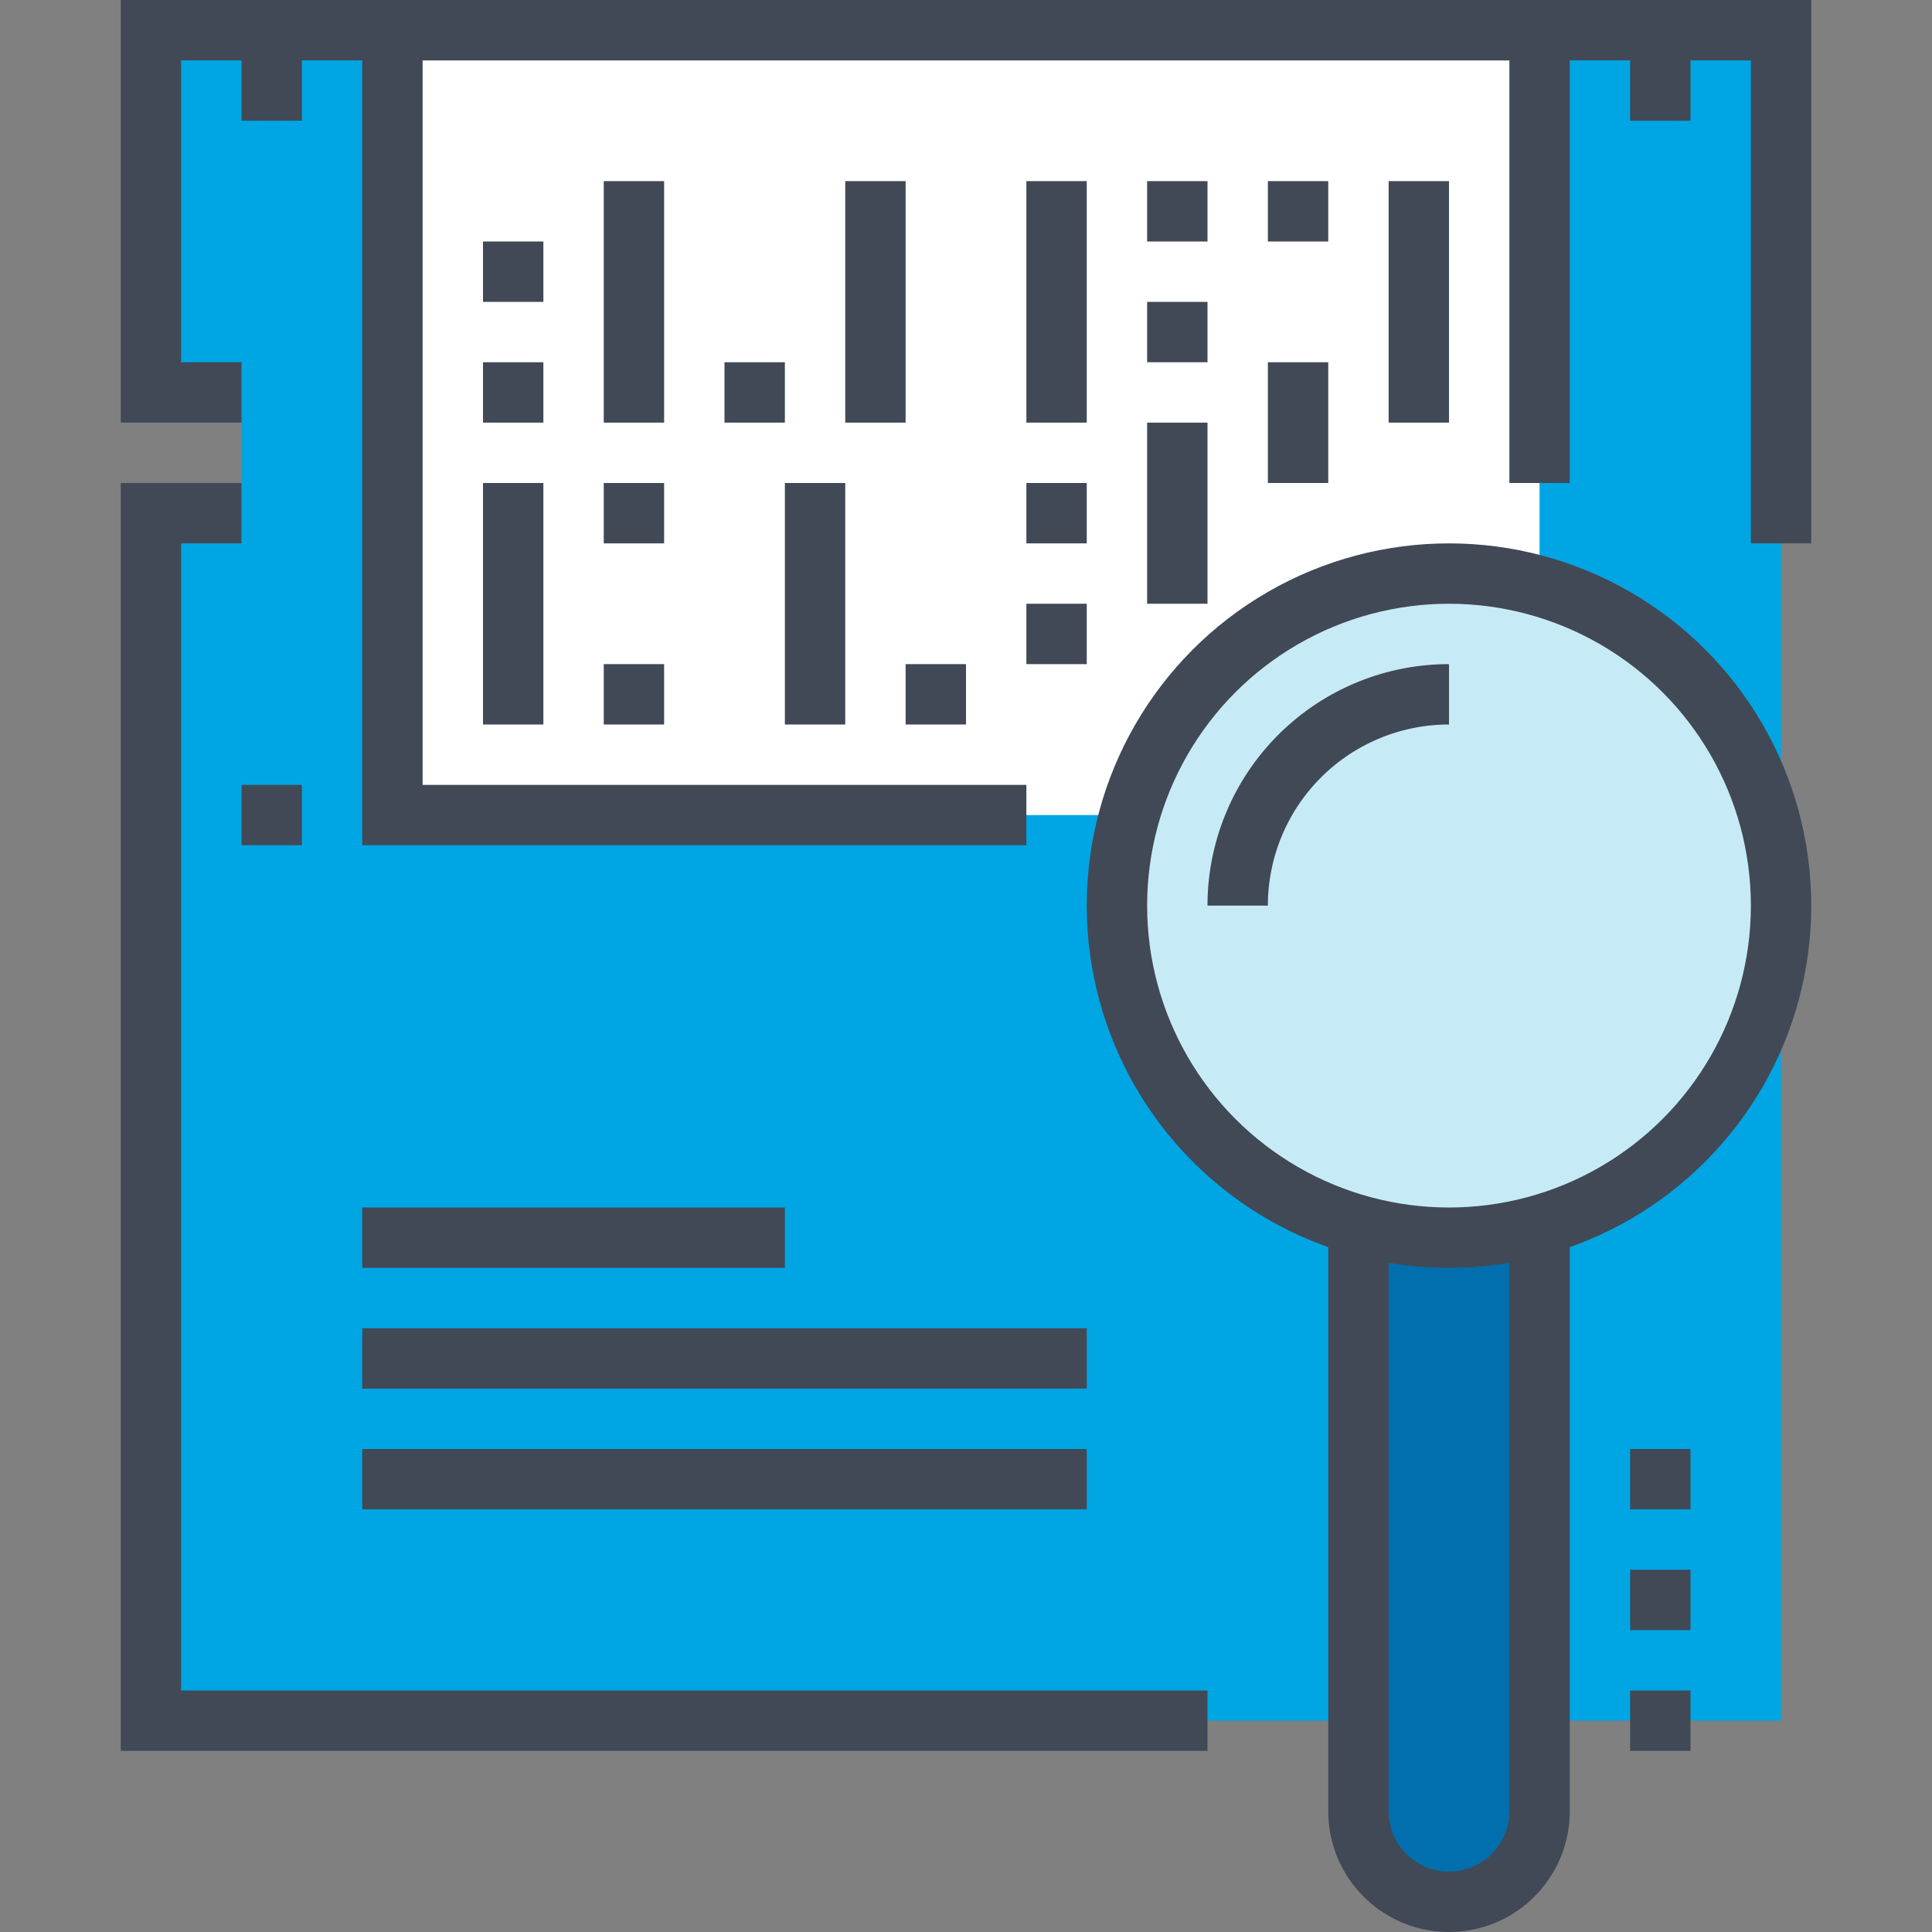 <svg xmlns="http://www.w3.org/2000/svg" viewBox="0 0 64 64" class="fil-illu fil-illu__primary"><rect x="0" y="0" width="64" height="64" fill="#808080" stroke="none"/><g class="fil-illu__primary"><line fill="none" stroke="#222829" stroke-width="2" x1="9" x2="9" y1="28" y2="26"/><polygon fill="#00a6e3" points="59 1 5 1 5 13 8 13 8 17 5 17 5 57 59 57 59 1"/><path fill="#fff" d="M48,19a10.965,10.965,0,0,1,3,.425V1H13V27H37.425A11,11,0,0,1,48,19Z"/><circle fill="#c7eaf7" cx="48" cy="30" r="11"/><path fill="#016fad" d="M51,41V60a3,3,0,0,1-6,0V41"/></g><g class="fil-illu__lines" fill="none" stroke="#414956" stroke-width="2"><polyline points="34 27 13 27 13 1 51 1 51 16"/><line x1="17" x2="17" y1="12" y2="14"/><line x1="17" x2="17" y1="8" y2="10"/><line x1="21" x2="21" y1="6" y2="14"/><line x1="25" x2="25" y1="12" y2="14"/><line x1="29" x2="29" y1="6" y2="14"/><line x1="35" x2="35" y1="6" y2="14"/><line x1="39" x2="39" y1="6" y2="8"/><line x1="43" x2="43" y1="6" y2="8"/><line x1="39" x2="39" y1="10" y2="12"/><line x1="43" x2="43" y1="12" y2="16"/><line x1="47" x2="47" y1="6" y2="14"/><line x1="39" x2="39" y1="14" y2="20"/><line x1="17" x2="17" y1="16" y2="24"/><line x1="21" x2="21" y1="22" y2="24"/><line x1="31" x2="31" y1="22" y2="24"/><line x1="35" x2="35" y1="20" y2="22"/><line x1="35" x2="35" y1="16" y2="18"/><line x1="21" x2="21" y1="16" y2="18"/><line x1="27" x2="27" y1="16" y2="24"/><line x1="55" x2="55" y1="4" y2="1"/><line x1="9" x2="9" y1="4" y2="1"/><line x1="9" x2="9" y1="28" y2="26"/><path d="M51,41V60a3,3,0,0,1-6,0V41"/><circle cx="48" cy="30" r="11"/><line x1="12" x2="26" y1="41" y2="41"/><line x1="12" x2="36" y1="45" y2="45"/><line x1="12" x2="36" y1="49" y2="49"/><polyline points="40 57 5 57 5 17 8 17"/><line x1="54" x2="56" y1="57" y2="57"/><line x1="54" x2="56" y1="53" y2="53"/><line x1="54" x2="56" y1="49" y2="49"/><polyline points="59 18 59 1 5 1 5 13 8 13"/><path d="M41,30a7,7,0,0,1,7-7"/></g></svg>